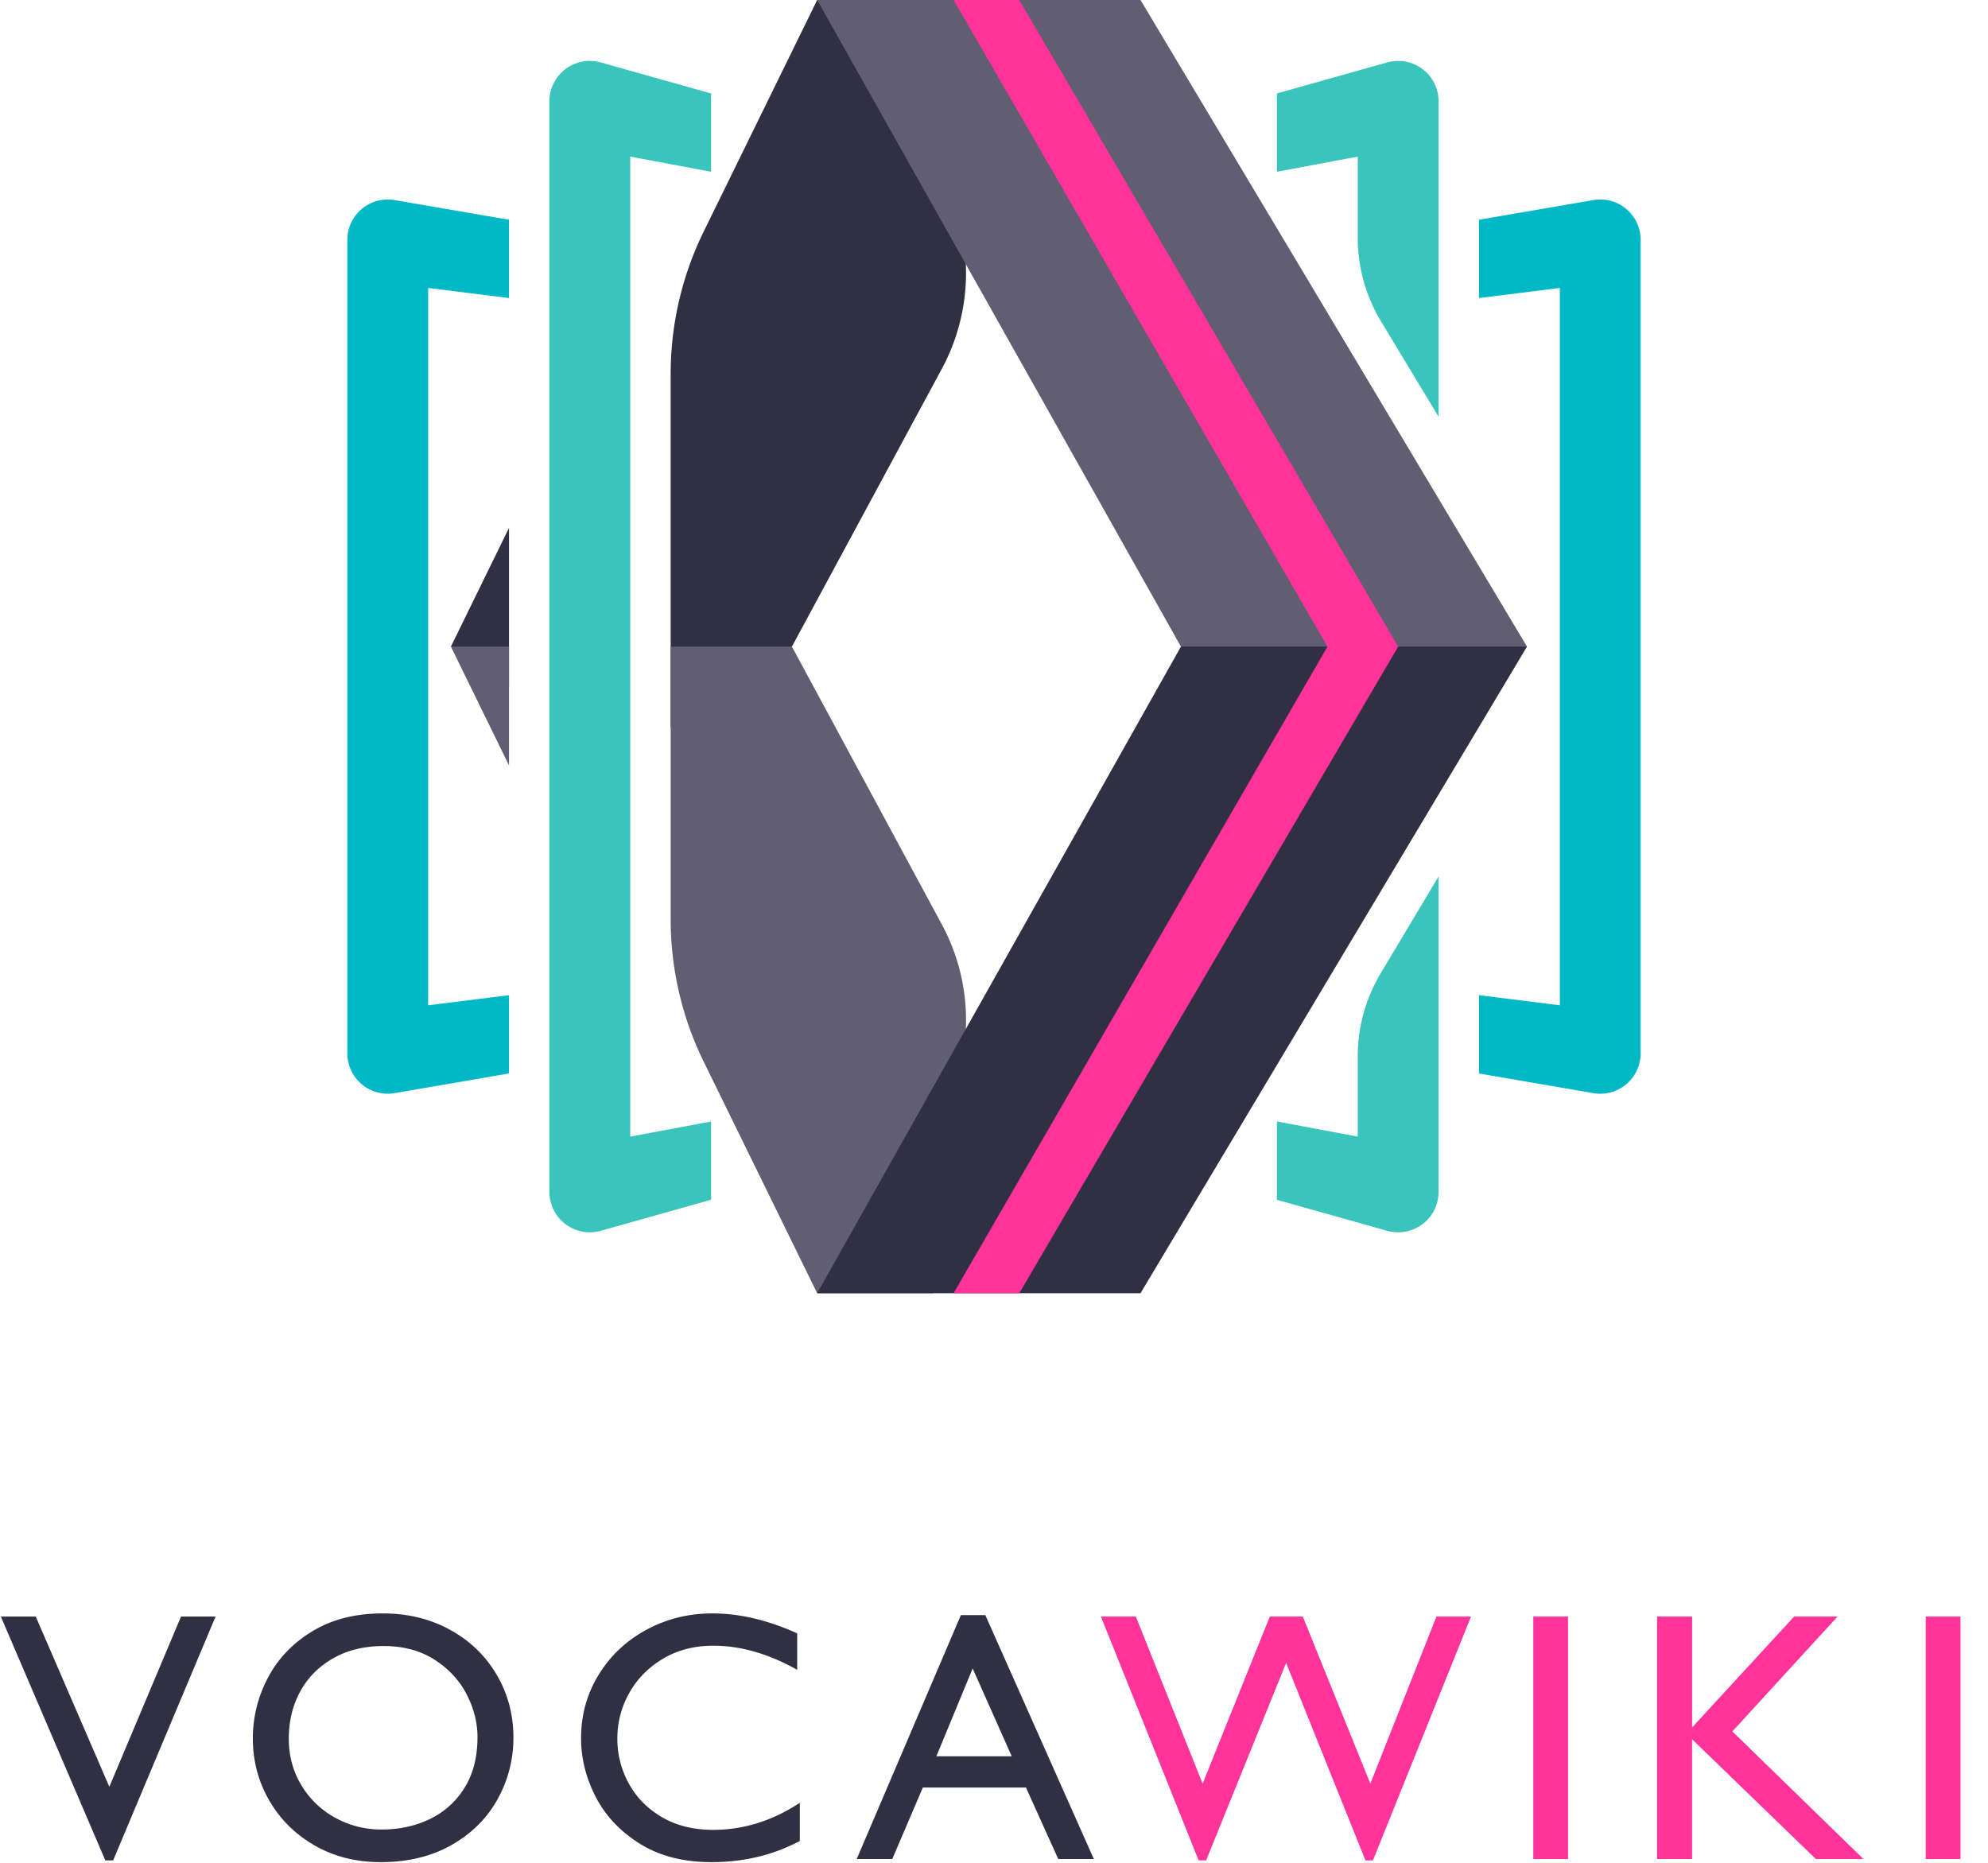 <svg xmlns="http://www.w3.org/2000/svg" id="m" viewBox="0 0 1574 1475"><defs><style>.o{fill:#303042}.p{fill:#f39}.q{fill:#605e70}</style></defs><path d="M143.33 1280h27.35l-81.1 193.1H83.4L.66 1280H28.3l58.27 134.82L143.33 1280ZM406.5 1375.8a99.44 99.44 0 0 1-12.51 48.78c-8.34 15.12-20.48 27.22-36.42 36.29-15.95 9.07-34.64 13.6-56.08 13.6-19.7 0-37.22-4.44-52.57-13.33-15.35-8.88-27.3-20.8-35.87-35.73-8.57-14.94-12.85-31.2-12.85-48.8a101.7 101.7 0 0 1 12.1-48.44c8.05-15.17 19.83-27.4 35.32-36.7 15.48-9.3 33.94-13.95 55.38-13.95 19.89 0 37.7 4.35 53.47 13.06 15.76 8.7 28.04 20.57 36.83 35.6 8.8 15.02 13.2 31.56 13.2 49.61Zm-177.85.82c0 13.65 3.32 25.97 9.96 36.97a70.46 70.46 0 0 0 26.87 25.77 75.05 75.05 0 0 0 36.7 9.28c14.02 0 26.75-2.78 38.2-8.32a65.24 65.24 0 0 0 27.43-24.74c6.82-10.95 10.24-24.3 10.24-40.06 0-11.46-2.84-22.73-8.53-33.81-5.68-11.09-14.15-20.25-25.42-27.5-11.27-7.23-24.7-10.85-40.27-10.85-15.4 0-28.77 3.25-40.13 9.76-11.37 6.5-20.05 15.28-26.05 26.32-6 11.04-9 23.43-9 37.18ZM631.18 1293.33v28.86c-22.63-12.73-44.76-19.1-66.38-19.1-15.03 0-28.31 3.43-39.86 10.3s-20.45 15.93-26.73 27.15a72.75 72.75 0 0 0-9.42 36.08 73.01 73.01 0 0 0 9.15 35.73c6.09 11.09 14.86 19.95 26.31 26.6 11.46 6.64 24.88 9.96 40.28 9.96 24.18 0 47.09-7.15 68.72-21.44v30.24c-21.08 11.18-44.35 16.76-69.82 16.76-22.36 0-41.33-4.88-56.9-14.63-15.58-9.76-27.22-22.13-34.91-37.11s-11.55-30.45-11.55-46.39c0-18.42 4.65-35.18 13.95-50.3 9.3-15.12 21.92-26.99 37.87-35.6 15.94-8.61 33.3-12.92 52.09-12.92 21.53 0 43.93 5.27 67.2 15.8ZM837.87 1472l-25.57-56.63h-81.64L706.47 1472H678.3l82.46-193.1h19.38l85.9 193.1h-28.17Zm-67.76-150.91-28.73 69.55h59.65l-30.92-69.55Z" class="o"/><path d="M1005.38 1280h26.11l53.47 132.35 52.36-132.35h27.35l-77.65 193.1h-5.91l-62.81-156.4-63.36 156.4h-5.91L871.65 1280h27.63l52.9 132.35 53.2-132.35ZM1213.99 1472v-192h27.48v192H1214ZM1420.53 1280h34.36l-83.29 90.98L1475.37 1472h-37.66l-98-94.83V1472h-27.76v-192h27.77v87.82l80.81-87.82ZM1524.68 1472v-192h27.5v192h-27.5Z" class="p"/><path d="M403 418v126l-46-32 46-94ZM739 0h-92l-89.88 183.42A256 256 0 0 0 531 296.07V576l96-64 118.67-219.92a160 160 0 0 0 17.95-95.9L739 0Z" class="o"/><path d="M357 512h46v94l-46-94Zm382 512 24.62-196.17a160 160 0 0 0-17.95-95.91L627 512h-96v215.93a256 256 0 0 0 26.12 112.65L647 1024h92Z" class="q"/><path d="M647 1024h256l306-512-166-64-108 64-288 512z" class="o"/><path d="M1209 512H935L647 0h256l306 512z" class="q"/><path d="M807 0h-52l296 512-296 512h52l300-512L807 0z" class="p"/><path d="M1139 80.24V330l-45.6-75.58a128 128 0 0 1-18.4-66.12V124l-64 12V74l87.34-24.56a32 32 0 0 1 40.66 30.8ZM1075 900l-64-12v62l87.34 24.56a32 32 0 0 0 40.66-30.8V694l-45.87 76.75a128 128 0 0 0-18.13 65.67V900ZM499 124l64 12V74l-87.34-24.56A32 32 0 0 0 435 80.24v863.52a32 32 0 0 0 40.66 30.8L563 950v-62l-64 12V124Z" style="fill:#39c5bb"/><path d="M1299 189.97v644.06a32 32 0 0 1-37.42 31.54L1171 850v-62l64 8V228l-64 8v-62l90.58-15.57a32 32 0 0 1 37.42 31.54Zm-1024 0v644.06a32 32 0 0 0 37.42 31.54L403 850v-62l-64 8V228l64 8v-62l-90.58-15.57A32 32 0 0 0 275 189.97Z" style="fill:#00b8c6"/></svg>